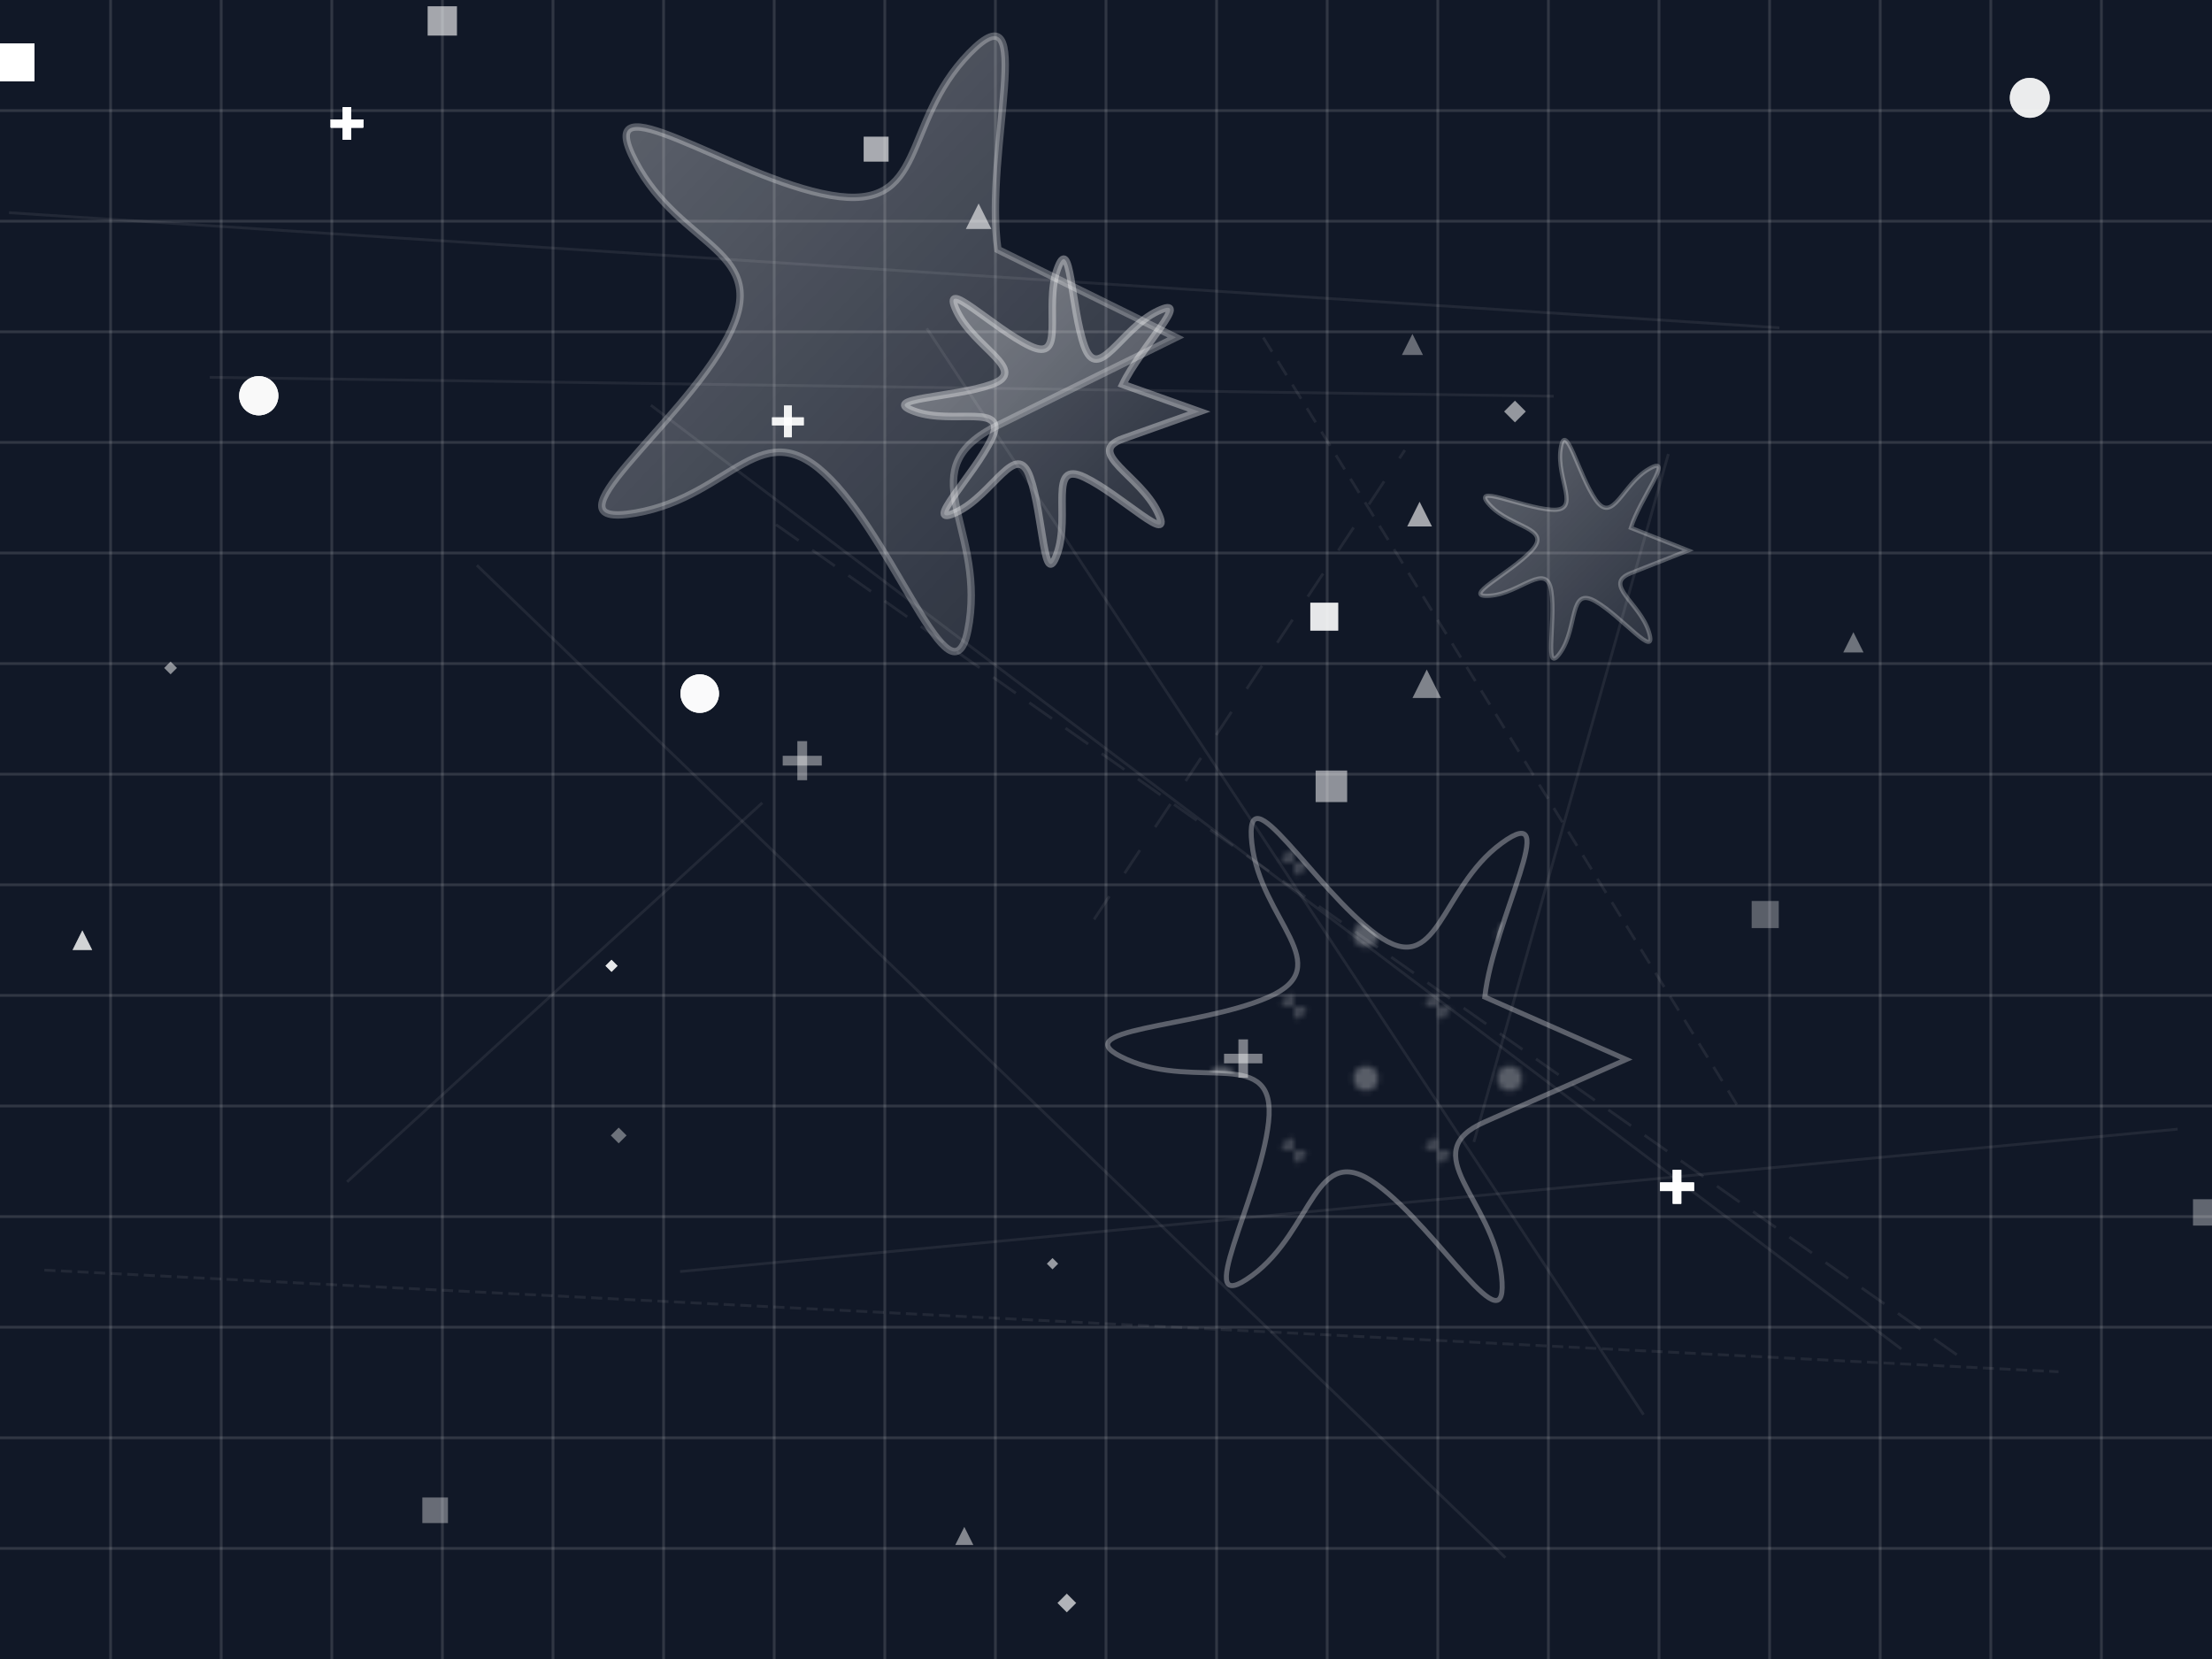 <svg width="400" height="300" viewBox="0 0 400 300" xmlns="http://www.w3.org/2000/svg">
    <defs>
    <linearGradient id="linear-96107962" x1="0%" y1="0%" x2="100%" y2="100%">
      <stop offset="0%" stop-color="rgba(255,255,255,0.319)" />
      <stop offset="100%" stop-color="rgba(255,255,255,0.093)" />
    </linearGradient>
  
    <radialGradient id="radial-96107962" cx="48.595%" cy="32.079%" r="70%" fx="56.106%" fy="36.671%">
      <stop offset="0%" stop-color="rgba(255,255,255,0.302)" />
      <stop offset="100%" stop-color="rgba(255,255,255,0.063)" />
    </radialGradient>
  
    <pattern id="pattern-96107962" x="0" y="0" width="26" height="26" patternUnits="userSpaceOnUse">
      <rect width="26" height="26" fill="none"/>
      <circle cx="13" cy="13" r="2.251" fill="rgba(255,255,255,0.3)"/>
      <circle cx="26" cy="26" r="2.251" fill="rgba(255,255,255,0.2)"/>
      <circle cx="0" cy="0" r="2.251" fill="rgba(255,255,255,0.2)"/>
    </pattern>
  </defs>
    <rect width="400" height="300" fill="#111827" />
    <line x1="20" y1="0" x2="20" y2="300" stroke="rgba(255,255,255,0.13)" stroke-width="0.5" />
    <line x1="40" y1="0" x2="40" y2="300" stroke="rgba(255,255,255,0.13)" stroke-width="0.5" />
    <line x1="60" y1="0" x2="60" y2="300" stroke="rgba(255,255,255,0.13)" stroke-width="0.5" />
    <line x1="80" y1="0" x2="80" y2="300" stroke="rgba(255,255,255,0.13)" stroke-width="0.5" />
    <line x1="100" y1="0" x2="100" y2="300" stroke="rgba(255,255,255,0.13)" stroke-width="0.5" />
    <line x1="120" y1="0" x2="120" y2="300" stroke="rgba(255,255,255,0.13)" stroke-width="0.5" />
    <line x1="140" y1="0" x2="140" y2="300" stroke="rgba(255,255,255,0.13)" stroke-width="0.5" />
    <line x1="160" y1="0" x2="160" y2="300" stroke="rgba(255,255,255,0.13)" stroke-width="0.5" />
    <line x1="180" y1="0" x2="180" y2="300" stroke="rgba(255,255,255,0.13)" stroke-width="0.5" />
    <line x1="200" y1="0" x2="200" y2="300" stroke="rgba(255,255,255,0.13)" stroke-width="0.5" />
    <line x1="220" y1="0" x2="220" y2="300" stroke="rgba(255,255,255,0.13)" stroke-width="0.5" />
    <line x1="240" y1="0" x2="240" y2="300" stroke="rgba(255,255,255,0.13)" stroke-width="0.5" />
    <line x1="260" y1="0" x2="260" y2="300" stroke="rgba(255,255,255,0.13)" stroke-width="0.5" />
    <line x1="280" y1="0" x2="280" y2="300" stroke="rgba(255,255,255,0.13)" stroke-width="0.5" />
    <line x1="300" y1="0" x2="300" y2="300" stroke="rgba(255,255,255,0.13)" stroke-width="0.5" />
    <line x1="320" y1="0" x2="320" y2="300" stroke="rgba(255,255,255,0.13)" stroke-width="0.5" />
    <line x1="340" y1="0" x2="340" y2="300" stroke="rgba(255,255,255,0.13)" stroke-width="0.5" />
    <line x1="360" y1="0" x2="360" y2="300" stroke="rgba(255,255,255,0.13)" stroke-width="0.5" />
    <line x1="380" y1="0" x2="380" y2="300" stroke="rgba(255,255,255,0.13)" stroke-width="0.5" />
    <line x1="0" y1="20" x2="400" y2="20" stroke="rgba(255,255,255,0.13)" stroke-width="0.5" />
    <line x1="0" y1="40" x2="400" y2="40" stroke="rgba(255,255,255,0.13)" stroke-width="0.5" />
    <line x1="0" y1="60" x2="400" y2="60" stroke="rgba(255,255,255,0.13)" stroke-width="0.5" />
    <line x1="0" y1="80" x2="400" y2="80" stroke="rgba(255,255,255,0.13)" stroke-width="0.5" />
    <line x1="0" y1="100" x2="400" y2="100" stroke="rgba(255,255,255,0.13)" stroke-width="0.5" />
    <line x1="0" y1="120" x2="400" y2="120" stroke="rgba(255,255,255,0.13)" stroke-width="0.5" />
    <line x1="0" y1="140" x2="400" y2="140" stroke="rgba(255,255,255,0.13)" stroke-width="0.5" />
    <line x1="0" y1="160" x2="400" y2="160" stroke="rgba(255,255,255,0.13)" stroke-width="0.5" />
    <line x1="0" y1="180" x2="400" y2="180" stroke="rgba(255,255,255,0.13)" stroke-width="0.5" />
    <line x1="0" y1="200" x2="400" y2="200" stroke="rgba(255,255,255,0.13)" stroke-width="0.5" />
    <line x1="0" y1="220" x2="400" y2="220" stroke="rgba(255,255,255,0.13)" stroke-width="0.5" />
    <line x1="0" y1="240" x2="400" y2="240" stroke="rgba(255,255,255,0.13)" stroke-width="0.5" />
    <line x1="0" y1="260" x2="400" y2="260" stroke="rgba(255,255,255,0.13)" stroke-width="0.5" />
    <line x1="0" y1="280" x2="400" y2="280" stroke="rgba(255,255,255,0.13)" stroke-width="0.5" />
    <path d="M216.866,74.429 S209.954,76.887 203.042,79.346 S206.191,85.972 209.341,92.598 S202.715,89.448 196.089,86.298 S193.631,93.211 191.173,100.123 S188.714,93.211 186.256,86.298 S179.63,89.448 173.004,92.598 S176.154,85.972 179.304,79.346 S172.391,76.887 165.479,74.429 S172.391,71.971 179.304,69.513 S176.154,62.887 173.004,56.261 S179.63,59.411 186.256,62.56 S188.714,55.648 191.173,48.736 S193.631,55.648 196.089,62.56 S202.715,59.411 209.341,56.261 S206.191,62.887 203.042,69.513 Z" fill="url(#linear-96107962)" stroke="rgba(255,255,255,0.365)" stroke-width="1.357" />
    <path d="M294.096,191.59 S281.297,197.233 268.497,202.877 S270.009,216.784 271.522,230.69 S260.234,222.427 248.947,214.164 S237.66,222.427 226.373,230.69 S227.885,216.784 229.397,202.877 S216.598,197.233 203.798,191.59 S216.598,185.946 229.397,180.303 S227.885,166.396 226.373,152.49 S237.66,160.753 248.947,169.015 S260.234,160.753 271.522,152.49 S270.009,166.396 268.497,180.303 Z" fill="url(#pattern-96107962)" stroke="rgba(255,255,255,0.316)" stroke-width="0.905" />
    <path d="M305.278,99.544 S300.095,101.59 294.912,103.637 S296.544,108.964 298.175,114.292 S293.344,111.516 288.513,108.74 S285.365,113.337 282.217,117.935 S281.375,112.427 280.534,106.918 S274.976,107.324 269.419,107.729 S273.201,103.637 276.982,99.544 S273.201,95.452 269.419,91.36 S274.976,91.765 280.534,92.17 S281.375,86.662 282.217,81.154 S285.365,85.751 288.513,90.349 S293.344,87.573 298.175,84.796 S296.544,90.124 294.912,95.452 Z" fill="url(#linear-96107962)" stroke="rgba(255,255,255,0.271)" stroke-width="0.757" />
    <path d="M212.646,61.016 S196.55,68.96 180.454,76.904 S177.873,94.667 175.292,112.43 S162.763,99.577 150.234,86.723 S132.543,89.757 114.851,92.792 S123.204,76.904 131.557,61.016 S123.204,45.129 114.851,29.241 S132.543,32.275 150.234,35.31 S162.763,22.456 175.292,9.603 S177.873,27.366 180.454,45.129 Z" fill="url(#linear-96107962)" stroke="rgba(255,255,255,0.284)" stroke-width="1.333" />
    <polygon points="273.951,72.454 275.911,74.415 273.951,76.376 271.99,74.415" fill="rgba(255,255,255,0.548)" />
    <polygon points="258.002,121.068 255.428,126.216 260.576,126.216" fill="rgba(255,255,255,0.462)" />
    <rect x="-0.558" y="7.887" width="6.777" height="6.777" fill="rgba(255,255,255,0.686)" />
    <polygon points="192.915,288.18 194.607,289.873 192.915,291.565 191.223,289.873" fill="rgba(255,255,255,0.668)" />
    <circle cx="126.533" cy="125.426" r="3.475" fill="rgba(255,255,255,0.625)" />
    <circle cx="126.533" cy="125.426" r="3.475" fill="rgba(255,255,255,0.625)" />
    
        <g stroke="rgba(255,255,255,0.621)" stroke-width="1.532">
          <line x1="300.195" y1="214.605" x2="306.321" y2="214.605" />
          <line x1="303.258" y1="211.542" x2="303.258" y2="217.668" />
        </g>
      
    <circle cx="46.792" cy="71.561" r="3.542" fill="rgba(255,255,255,0.595)" />
    
        <g stroke="rgba(255,255,255,0.311)" stroke-width="1.431">
          <line x1="139.619" y1="76.199" x2="145.343" y2="76.199" />
          <line x1="142.481" y1="73.337" x2="142.481" y2="79.061" />
        </g>
      
    <circle cx="367.051" cy="17.697" r="3.61" fill="rgba(255,255,255,0.565)" />
    <rect x="236.948" y="108.997" width="5.034" height="5.034" fill="rgba(255,255,255,0.677)" />
    <polygon points="14.895,168.246 13.126,171.785 16.665,171.785" fill="rgba(255,255,255,0.423)" />
    <rect x="-0.558" y="7.887" width="6.777" height="6.777" fill="rgba(255,255,255,0.686)" />
    
        <g stroke="rgba(255,255,255,0.44)" stroke-width="1.733">
          <line x1="221.346" y1="191.418" x2="228.277" y2="191.418" />
          <line x1="224.811" y1="187.953" x2="224.811" y2="194.884" />
        </g>
      
    <circle cx="367.051" cy="17.697" r="3.61" fill="rgba(255,255,255,0.565)" />
    
        <g stroke="rgba(255,255,255,0.311)" stroke-width="1.431">
          <line x1="139.619" y1="76.199" x2="145.343" y2="76.199" />
          <line x1="142.481" y1="73.337" x2="142.481" y2="79.061" />
        </g>
      
    <rect x="237.907" y="139.339" width="5.704" height="5.704" fill="rgba(255,255,255,0.526)" />
    <rect x="156.181" y="24.723" width="4.497" height="4.497" fill="rgba(255,255,255,0.397)" />
    <polygon points="255.413,60.383 253.51,64.19 257.317,64.19" fill="rgba(255,255,255,0.363)" />
    <rect x="-0.558" y="7.887" width="6.777" height="6.777" fill="rgba(255,255,255,0.686)" />
    <polygon points="256.708,90.725 254.469,95.203 258.947,95.203" fill="rgba(255,255,255,0.612)" />
    <circle cx="46.792" cy="71.561" r="3.542" fill="rgba(255,255,255,0.595)" />
    
        <g stroke="rgba(255,255,255,0.311)" stroke-width="1.431">
          <line x1="139.619" y1="76.199" x2="145.343" y2="76.199" />
          <line x1="142.481" y1="73.337" x2="142.481" y2="79.061" />
        </g>
      
    
        <g stroke="rgba(255,255,255,0.621)" stroke-width="1.532">
          <line x1="300.195" y1="214.605" x2="306.321" y2="214.605" />
          <line x1="303.258" y1="211.542" x2="303.258" y2="217.668" />
        </g>
      
    <polygon points="335.154,114.315 333.318,117.987 336.991,117.987" fill="rgba(255,255,255,0.393)" />
    <polygon points="110.585,173.564 111.674,174.653 110.585,175.742 109.496,174.653" fill="rgba(255,255,255,0.539)" />
    <rect x="236.948" y="108.997" width="5.034" height="5.034" fill="rgba(255,255,255,0.677)" />
    
        <g stroke="rgba(255,255,255,0.311)" stroke-width="1.431">
          <line x1="139.619" y1="76.199" x2="145.343" y2="76.199" />
          <line x1="142.481" y1="73.337" x2="142.481" y2="79.061" />
        </g>
      
    <circle cx="367.051" cy="17.697" r="3.61" fill="rgba(255,255,255,0.565)" />
    
        <g stroke="rgba(255,255,255,0.681)" stroke-width="1.465">
          <line x1="59.811" y1="22.334" x2="65.669" y2="22.334" />
          <line x1="62.74" y1="19.405" x2="62.74" y2="25.263" />
        </g>
      
    <circle cx="46.792" cy="71.561" r="3.542" fill="rgba(255,255,255,0.595)" />
    <circle cx="126.533" cy="125.426" r="3.475" fill="rgba(255,255,255,0.625)" />
    <rect x="-0.558" y="7.887" width="6.777" height="6.777" fill="rgba(255,255,255,0.686)" />
    
        <g stroke="rgba(255,255,255,0.311)" stroke-width="1.431">
          <line x1="139.619" y1="76.199" x2="145.343" y2="76.199" />
          <line x1="142.481" y1="73.337" x2="142.481" y2="79.061" />
        </g>
      
    
        <g stroke="rgba(255,255,255,0.681)" stroke-width="1.465">
          <line x1="59.811" y1="22.334" x2="65.669" y2="22.334" />
          <line x1="62.74" y1="19.405" x2="62.74" y2="25.263" />
        </g>
      
    <rect x="-0.558" y="7.887" width="6.777" height="6.777" fill="rgba(255,255,255,0.686)" />
    
        <g stroke="rgba(255,255,255,0.41)" stroke-width="1.766">
          <line x1="141.538" y1="137.554" x2="148.603" y2="137.554" />
          <line x1="145.07" y1="134.021" x2="145.07" y2="141.087" />
        </g>
      
    
        <g stroke="rgba(255,255,255,0.681)" stroke-width="1.465">
          <line x1="59.811" y1="22.334" x2="65.669" y2="22.334" />
          <line x1="62.74" y1="19.405" x2="62.74" y2="25.263" />
        </g>
      
    
        <g stroke="rgba(255,255,255,0.681)" stroke-width="1.465">
          <line x1="59.811" y1="22.334" x2="65.669" y2="22.334" />
          <line x1="62.74" y1="19.405" x2="62.74" y2="25.263" />
        </g>
      
    <circle cx="126.533" cy="125.426" r="3.475" fill="rgba(255,255,255,0.625)" />
    
        <g stroke="rgba(255,255,255,0.311)" stroke-width="1.431">
          <line x1="139.619" y1="76.199" x2="145.343" y2="76.199" />
          <line x1="142.481" y1="73.337" x2="142.481" y2="79.061" />
        </g>
      
    <rect x="-0.558" y="7.887" width="6.777" height="6.777" fill="rgba(255,255,255,0.686)" />
    <polygon points="111.879,203.906 113.303,205.331 111.879,206.755 110.455,205.331" fill="rgba(255,255,255,0.389)" />
    
        <g stroke="rgba(255,255,255,0.681)" stroke-width="1.465">
          <line x1="59.811" y1="22.334" x2="65.669" y2="22.334" />
          <line x1="62.74" y1="19.405" x2="62.74" y2="25.263" />
        </g>
      
    <rect x="156.181" y="24.723" width="4.497" height="4.497" fill="rgba(255,255,255,0.397)" />
    <polygon points="110.585,173.564 111.674,174.653 110.585,175.742 109.496,174.653" fill="rgba(255,255,255,0.539)" />
    <rect x="-0.558" y="7.887" width="6.777" height="6.777" fill="rgba(255,255,255,0.686)" />
    <polygon points="176.967,36.794 174.661,41.406 179.273,41.406" fill="rgba(255,255,255,0.582)" />
    
        <g stroke="rgba(255,255,255,0.621)" stroke-width="1.532">
          <line x1="300.195" y1="214.605" x2="306.321" y2="214.605" />
          <line x1="303.258" y1="211.542" x2="303.258" y2="217.668" />
        </g>
      
    <polygon points="174.378,276.109 172.742,279.38 176.013,279.38" fill="rgba(255,255,255,0.483)" />
    
        <g stroke="rgba(255,255,255,0.621)" stroke-width="1.532">
          <line x1="300.195" y1="214.605" x2="306.321" y2="214.605" />
          <line x1="303.258" y1="211.542" x2="303.258" y2="217.668" />
        </g>
      
    <polygon points="14.895,168.246 13.126,171.785 16.665,171.785" fill="rgba(255,255,255,0.423)" />
    
        <g stroke="rgba(255,255,255,0.681)" stroke-width="1.465">
          <line x1="59.811" y1="22.334" x2="65.669" y2="22.334" />
          <line x1="62.74" y1="19.405" x2="62.74" y2="25.263" />
        </g>
      
    <rect x="76.373" y="270.791" width="4.631" height="4.631" fill="rgba(255,255,255,0.367)" />
    <polygon points="30.844,119.632 32,120.788 30.844,121.944 29.688,120.788" fill="rgba(255,255,255,0.509)" />
    
        <g stroke="rgba(255,255,255,0.621)" stroke-width="1.532">
          <line x1="300.195" y1="214.605" x2="306.321" y2="214.605" />
          <line x1="303.258" y1="211.542" x2="303.258" y2="217.668" />
        </g>
      
    <circle cx="46.792" cy="71.561" r="3.542" fill="rgba(255,255,255,0.595)" />
    
        <g stroke="rgba(255,255,255,0.311)" stroke-width="1.431">
          <line x1="139.619" y1="76.199" x2="145.343" y2="76.199" />
          <line x1="142.481" y1="73.337" x2="142.481" y2="79.061" />
        </g>
      
    <rect x="-0.558" y="7.887" width="6.777" height="6.777" fill="rgba(255,255,255,0.686)" />
    <rect x="77.332" y="1.134" width="5.302" height="5.302" fill="rgba(255,255,255,0.617)" />
    
        <g stroke="rgba(255,255,255,0.681)" stroke-width="1.465">
          <line x1="59.811" y1="22.334" x2="65.669" y2="22.334" />
          <line x1="62.74" y1="19.405" x2="62.74" y2="25.263" />
        </g>
      
    <polygon points="110.585,173.564 111.674,174.653 110.585,175.742 109.496,174.653" fill="rgba(255,255,255,0.539)" />
    <rect x="396.564" y="216.86" width="4.765" height="4.765" fill="rgba(255,255,255,0.337)" />
    <rect x="316.756" y="162.928" width="4.9" height="4.9" fill="rgba(255,255,255,0.307)" />
    <polygon points="14.895,168.246 13.126,171.785 16.665,171.785" fill="rgba(255,255,255,0.423)" />
    
        <g stroke="rgba(255,255,255,0.681)" stroke-width="1.465">
          <line x1="59.811" y1="22.334" x2="65.669" y2="22.334" />
          <line x1="62.74" y1="19.405" x2="62.74" y2="25.263" />
        </g>
      
    <polygon points="190.326,227.495 191.348,228.517 190.326,229.539 189.304,228.517" fill="rgba(255,255,255,0.569)" />
    <line x1="343.817" y1="243.944" x2="117.709" y2="73.283" stroke="rgba(255,255,255,0.073)" stroke-width="0.5"  />
    <line x1="8.023" y1="229.676" x2="372.245" y2="248.058" stroke="rgba(255,255,255,0.073)" stroke-width="0.5" stroke-dasharray="2,1" />
    <line x1="353.837" y1="244.978" x2="140.075" y2="94.688" stroke="rgba(255,255,255,0.073)" stroke-width="0.5" stroke-dasharray="5,3" />
    <line x1="321.771" y1="59.277" x2="1.631" y2="38.462" stroke="rgba(255,255,255,0.073)" stroke-width="0.5"  />
    <line x1="37.932" y1="68.234" x2="280.96" y2="71.647" stroke="rgba(255,255,255,0.073)" stroke-width="0.5"  />
    <line x1="297.2" y1="255.818" x2="167.594" y2="59.385" stroke="rgba(255,255,255,0.073)" stroke-width="0.5"  />
    <line x1="137.846" y1="145.176" x2="62.767" y2="213.713" stroke="rgba(255,255,255,0.073)" stroke-width="0.5"  />
    <line x1="272.217" y1="281.68" x2="86.233" y2="102.222" stroke="rgba(255,255,255,0.073)" stroke-width="0.5"  />
    <line x1="197.843" y1="166.254" x2="254.04" y2="81.395" stroke="rgba(255,255,255,0.073)" stroke-width="0.5" stroke-dasharray="5,5" />
    <line x1="122.978" y1="229.936" x2="393.784" y2="204.182" stroke="rgba(255,255,255,0.073)" stroke-width="0.5"  />
    <line x1="301.691" y1="82.103" x2="266.529" y2="206.503" stroke="rgba(255,255,255,0.073)" stroke-width="0.5"  />
    <line x1="228.448" y1="61.044" x2="314.48" y2="200.414" stroke="rgba(255,255,255,0.073)" stroke-width="0.5" stroke-dasharray="3,2" />
  </svg>